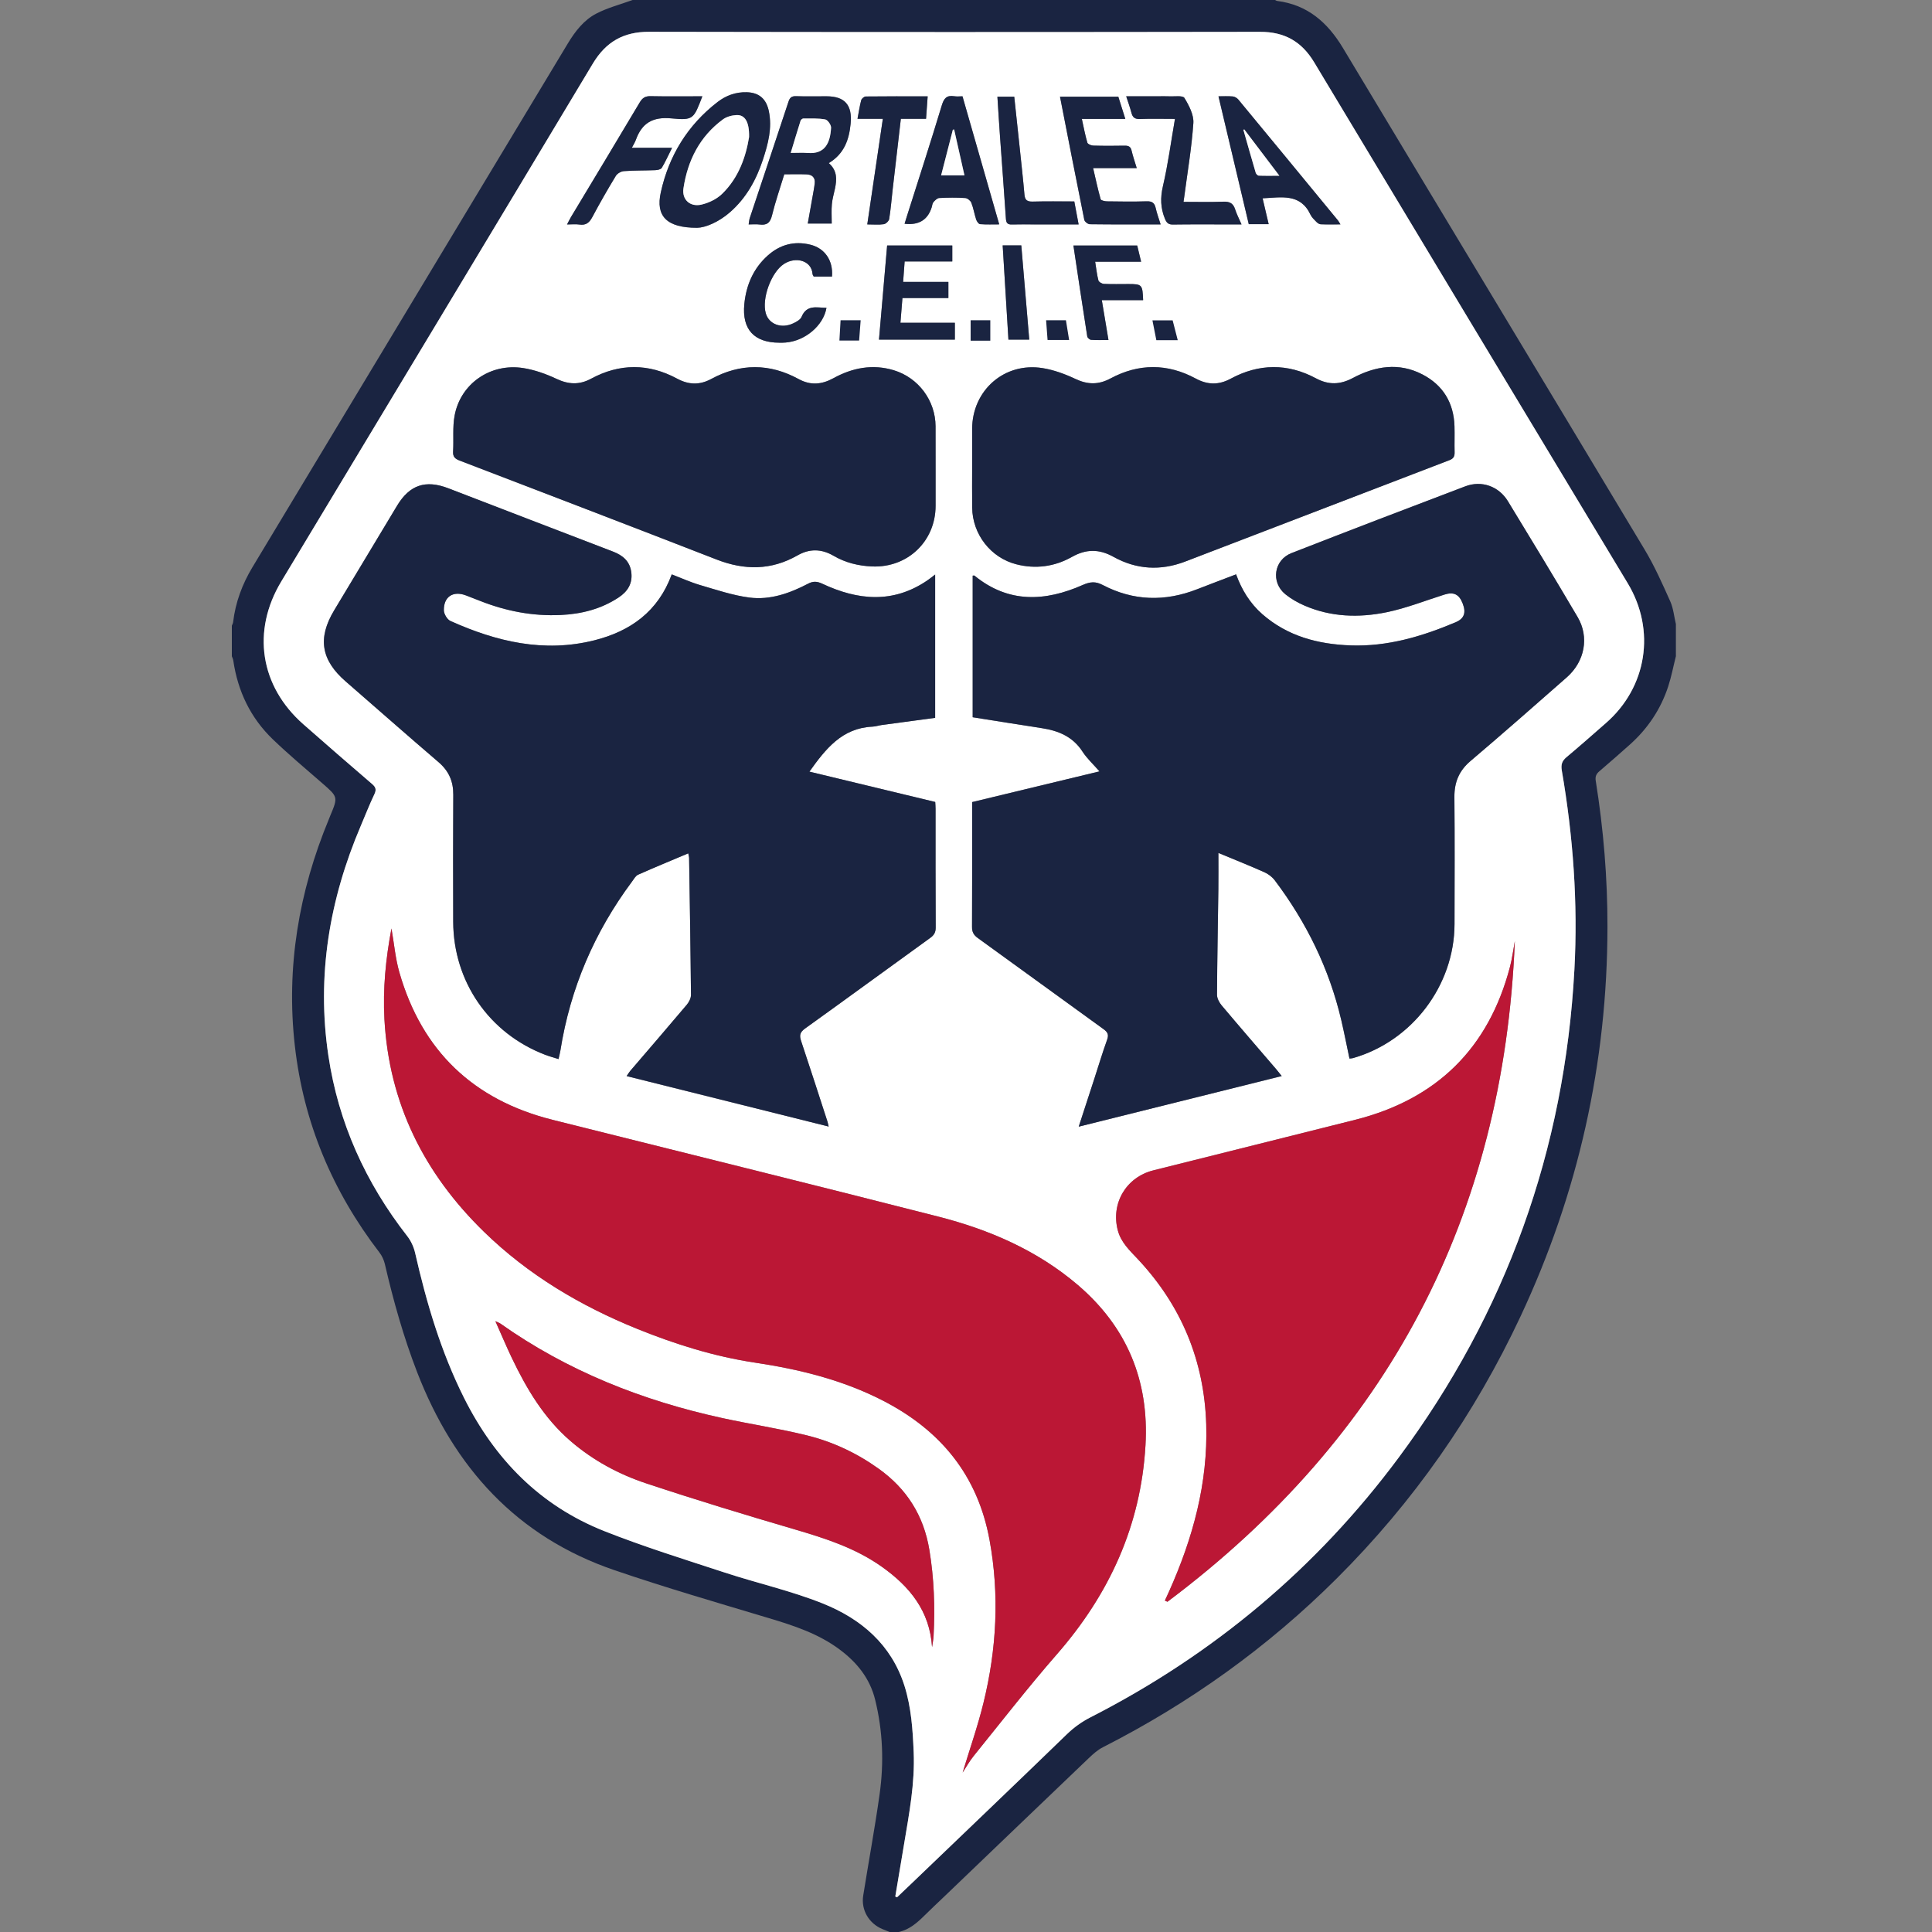 <?xml version="1.0" encoding="UTF-8"?>
<svg xmlns="http://www.w3.org/2000/svg" width="50" height="50" viewBox="0 0 50 50" fill="none">
  <rect x="0" y="0" width="50" height="50" fill="#808080" stroke="none"/>
  <g clip-path="url(#clip0_8891_36)">
    <path d="M43.372 16.983C43.306 17.244 43.256 17.51 43.173 17.765C42.98 18.354 42.645 18.854 42.184 19.267C41.923 19.499 41.661 19.731 41.395 19.957C41.311 20.028 41.28 20.093 41.298 20.209C41.498 21.461 41.603 22.721 41.601 23.989C41.597 27.515 40.847 30.876 39.351 34.069C38.162 36.607 36.58 38.872 34.595 40.85C32.811 42.628 30.787 44.077 28.542 45.219C28.411 45.286 28.294 45.389 28.186 45.492C26.937 46.685 25.691 47.881 24.444 49.076C24.273 49.241 24.098 49.401 23.93 49.569C23.737 49.761 23.536 49.937 23.261 50H23.023C22.963 49.976 22.903 49.951 22.843 49.927C22.49 49.784 22.28 49.432 22.34 49.057C22.479 48.185 22.64 47.317 22.763 46.443C22.88 45.621 22.848 44.799 22.649 43.99C22.514 43.44 22.182 43.027 21.734 42.692C21.185 42.281 20.551 42.073 19.904 41.879C18.568 41.478 17.227 41.089 15.908 40.638C13.37 39.773 11.747 37.972 10.795 35.511C10.443 34.6 10.18 33.663 9.96 32.713C9.935 32.608 9.886 32.501 9.821 32.416C8.605 30.832 7.856 29.055 7.631 27.07C7.4 25.035 7.732 23.079 8.514 21.193C8.524 21.169 8.533 21.144 8.543 21.12C8.752 20.623 8.749 20.626 8.337 20.267C7.909 19.895 7.474 19.53 7.065 19.138C6.484 18.581 6.153 17.888 6.037 17.092C6.032 17.055 6.013 17.02 6 16.984C6 16.72 6 16.456 6 16.192C6.011 16.162 6.03 16.133 6.033 16.101C6.094 15.589 6.269 15.118 6.534 14.678C9.254 10.16 11.974 5.643 14.694 1.127C14.884 0.812 15.11 0.517 15.438 0.349C15.731 0.198 16.059 0.114 16.372 0C21.915 0 27.457 0 32.999 0C33.017 0.008 33.034 0.022 33.053 0.024C33.838 0.124 34.357 0.58 34.753 1.238C37.353 5.568 39.965 9.892 42.563 14.223C42.819 14.649 43.022 15.108 43.226 15.563C43.307 15.744 43.325 15.955 43.372 16.152V16.983L43.372 16.983ZM23.17 49.081C23.185 49.088 23.2 49.095 23.215 49.102C23.352 48.971 23.489 48.841 23.626 48.71C24.954 47.436 26.285 46.166 27.606 44.886C27.794 44.703 27.994 44.56 28.226 44.442C31.403 42.819 34.072 40.585 36.199 37.72C38.982 33.973 40.493 29.759 40.745 25.098C40.839 23.366 40.713 21.646 40.419 19.938C40.394 19.791 40.424 19.693 40.54 19.596C40.884 19.309 41.219 19.011 41.557 18.716C42.624 17.788 42.858 16.312 42.126 15.096C39.421 10.602 36.712 6.11 34.011 1.613C33.687 1.074 33.244 0.823 32.613 0.824C27.342 0.832 22.07 0.833 16.799 0.823C16.135 0.821 15.68 1.083 15.341 1.648C12.66 6.119 9.968 10.583 7.279 15.049C6.509 16.328 6.73 17.758 7.851 18.744C8.441 19.262 9.032 19.778 9.628 20.288C9.724 20.371 9.746 20.433 9.69 20.552C9.563 20.82 9.455 21.096 9.339 21.368C8.525 23.276 8.19 25.254 8.498 27.317C8.757 29.057 9.46 30.607 10.54 31.991C10.637 32.115 10.709 32.274 10.744 32.428C11.039 33.722 11.412 34.985 12.011 36.179C12.808 37.77 13.979 38.967 15.64 39.625C16.66 40.029 17.711 40.355 18.755 40.697C19.598 40.974 20.473 41.169 21.294 41.498C22.285 41.895 23.07 42.559 23.408 43.63C23.584 44.189 23.622 44.767 23.646 45.348C23.68 46.151 23.529 46.935 23.398 47.721C23.323 48.175 23.246 48.628 23.17 49.081L23.17 49.081Z" fill="#1A2441"></path>
    <path d="M23.17 49.081C23.246 48.628 23.322 48.175 23.398 47.721C23.529 46.935 23.68 46.151 23.646 45.348C23.622 44.767 23.584 44.188 23.408 43.63C23.069 42.559 22.285 41.895 21.294 41.498C20.473 41.169 19.598 40.974 18.755 40.697C17.711 40.355 16.66 40.029 15.64 39.625C13.979 38.967 12.808 37.77 12.01 36.179C11.412 34.985 11.039 33.722 10.744 32.428C10.709 32.274 10.637 32.115 10.54 31.991C9.46 30.607 8.757 29.057 8.498 27.317C8.19 25.254 8.525 23.276 9.339 21.368C9.455 21.096 9.562 20.82 9.69 20.552C9.746 20.433 9.724 20.371 9.628 20.288C9.032 19.778 8.441 19.262 7.851 18.744C6.729 17.758 6.509 16.328 7.279 15.049C9.968 10.583 12.66 6.119 15.341 1.648C15.68 1.083 16.135 0.821 16.799 0.823C22.07 0.833 27.342 0.832 32.613 0.824C33.244 0.823 33.687 1.074 34.011 1.613C36.712 6.11 39.42 10.602 42.126 15.096C42.858 16.313 42.624 17.788 41.557 18.716C41.219 19.011 40.884 19.309 40.54 19.596C40.424 19.693 40.394 19.79 40.419 19.938C40.713 21.646 40.839 23.366 40.745 25.098C40.493 29.759 38.982 33.973 36.199 37.72C34.071 40.585 31.403 42.819 28.225 44.442C27.994 44.56 27.794 44.704 27.606 44.886C26.285 46.166 24.954 47.436 23.626 48.71C23.489 48.841 23.352 48.971 23.215 49.102C23.2 49.095 23.185 49.088 23.17 49.081H23.17ZM31.532 22.074C31.96 22.252 32.343 22.404 32.719 22.572C32.822 22.617 32.924 22.694 32.991 22.783C33.81 23.87 34.399 25.068 34.711 26.397C34.788 26.727 34.853 27.06 34.924 27.396C34.962 27.391 34.988 27.391 35.013 27.384C36.543 26.949 37.64 25.503 37.643 23.914C37.645 22.819 37.65 21.724 37.64 20.628C37.637 20.246 37.758 19.949 38.056 19.696C38.896 18.983 39.722 18.255 40.549 17.528C41.014 17.119 41.135 16.489 40.828 15.968C40.236 14.963 39.632 13.966 39.024 12.97C38.787 12.583 38.343 12.427 37.922 12.586C36.42 13.155 34.92 13.73 33.424 14.314C32.966 14.492 32.884 15.07 33.264 15.379C33.411 15.497 33.581 15.595 33.755 15.671C34.444 15.971 35.17 15.992 35.889 15.844C36.395 15.74 36.882 15.545 37.377 15.389C37.622 15.311 37.763 15.378 37.856 15.623C37.946 15.859 37.894 16.011 37.669 16.106C36.8 16.472 35.906 16.738 34.95 16.703C34.107 16.672 33.322 16.467 32.669 15.895C32.351 15.616 32.136 15.266 31.99 14.864C31.644 14.997 31.311 15.121 30.98 15.25C30.148 15.575 29.33 15.555 28.535 15.138C28.352 15.042 28.212 15.055 28.024 15.138C27.051 15.569 26.1 15.618 25.221 14.899C25.21 14.89 25.186 14.898 25.173 14.898V18.563C25.782 18.659 26.373 18.754 26.965 18.845C27.395 18.911 27.765 19.066 28.016 19.453C28.13 19.63 28.292 19.777 28.455 19.964C27.327 20.236 26.244 20.497 25.159 20.758C25.159 21.851 25.161 22.92 25.156 23.988C25.155 24.122 25.2 24.2 25.307 24.277C26.392 25.06 27.473 25.85 28.558 26.633C28.666 26.711 28.7 26.775 28.652 26.908C28.531 27.242 28.43 27.583 28.32 27.921C28.19 28.319 28.06 28.717 27.917 29.158C29.686 28.717 31.416 28.286 33.171 27.848C33.11 27.772 33.071 27.721 33.029 27.672C32.556 27.121 32.081 26.573 31.614 26.018C31.553 25.944 31.496 25.837 31.496 25.746C31.501 24.836 31.519 23.926 31.531 23.016C31.535 22.715 31.532 22.415 31.532 22.074L31.532 22.074ZM24.202 14.868C24.122 14.929 24.062 14.978 23.999 15.021C23.111 15.627 22.198 15.537 21.279 15.106C21.145 15.043 21.044 15.037 20.913 15.106C20.439 15.354 19.932 15.534 19.396 15.465C18.964 15.409 18.541 15.265 18.12 15.142C17.87 15.069 17.632 14.959 17.384 14.865C17.033 15.826 16.316 16.336 15.382 16.571C14.078 16.899 12.848 16.607 11.657 16.071C11.573 16.033 11.488 15.889 11.486 15.793C11.483 15.44 11.727 15.285 12.056 15.408C12.179 15.454 12.301 15.502 12.424 15.551C13.094 15.816 13.787 15.95 14.51 15.916C15.046 15.891 15.551 15.764 16.005 15.466C16.246 15.307 16.378 15.097 16.336 14.801C16.297 14.52 16.114 14.371 15.862 14.274C14.441 13.731 13.023 13.183 11.604 12.637C11.013 12.41 10.601 12.549 10.277 13.086C9.732 13.989 9.189 14.893 8.647 15.797C8.216 16.516 8.309 17.082 8.944 17.634C9.745 18.33 10.541 19.033 11.348 19.723C11.614 19.951 11.733 20.221 11.731 20.57C11.723 21.665 11.725 22.76 11.729 23.855C11.734 25.404 12.657 26.74 14.101 27.295C14.214 27.338 14.332 27.37 14.454 27.409C14.475 27.316 14.492 27.253 14.503 27.188C14.758 25.575 15.385 24.12 16.358 22.812C16.405 22.749 16.449 22.666 16.514 22.637C16.939 22.448 17.369 22.272 17.812 22.084C17.823 22.144 17.833 22.174 17.834 22.205C17.852 23.385 17.872 24.565 17.882 25.745C17.883 25.832 17.831 25.934 17.773 26.003C17.289 26.578 16.797 27.147 16.308 27.718C16.276 27.755 16.252 27.797 16.217 27.849C17.965 28.286 19.692 28.717 21.445 29.155C21.429 29.085 21.424 29.054 21.414 29.024C21.188 28.329 20.965 27.634 20.733 26.941C20.685 26.797 20.699 26.715 20.835 26.618C21.917 25.842 22.991 25.054 24.071 24.275C24.173 24.202 24.216 24.13 24.215 24.002C24.21 22.98 24.212 21.957 24.212 20.934C24.212 20.876 24.207 20.817 24.203 20.755C23.116 20.492 22.037 20.233 20.947 19.97C21.368 19.38 21.793 18.842 22.575 18.806C22.66 18.802 22.743 18.774 22.828 18.762C23.283 18.7 23.739 18.64 24.201 18.578V14.868L24.202 14.868ZM24.913 45.873C25.009 45.727 25.092 45.576 25.199 45.444C25.912 44.563 26.607 43.666 27.352 42.812C28.712 41.255 29.525 39.48 29.645 37.404C29.742 35.731 29.166 34.341 27.89 33.252C26.839 32.356 25.6 31.822 24.281 31.485C20.957 30.635 17.627 29.816 14.3 28.981C12.252 28.467 10.92 27.198 10.336 25.166C10.232 24.804 10.2 24.421 10.131 24.029C9.982 24.816 9.906 25.591 9.949 26.379C10.069 28.561 10.978 30.372 12.528 31.881C13.673 32.996 15.021 33.796 16.495 34.393C17.475 34.789 18.481 35.105 19.527 35.263C20.687 35.437 21.813 35.712 22.862 36.254C24.345 37.02 25.302 38.181 25.609 39.852C25.869 41.272 25.794 42.676 25.453 44.067C25.305 44.672 25.098 45.262 24.913 45.873L24.913 45.873ZM39.204 24.355C39.162 24.58 39.134 24.809 39.076 25.03C38.522 27.133 37.182 28.446 35.078 28.979C33.336 29.42 31.591 29.85 29.848 30.289C29.14 30.467 28.745 31.147 28.929 31.842C29.012 32.159 29.243 32.368 29.454 32.594C30.578 33.795 31.166 35.221 31.217 36.862C31.264 38.382 30.871 39.809 30.256 41.185C30.22 41.264 30.183 41.343 30.147 41.422C30.169 41.433 30.191 41.443 30.213 41.453C35.91 37.183 38.915 31.489 39.204 24.354L39.204 24.355ZM25.159 12.069C25.159 12.426 25.156 12.782 25.16 13.138C25.168 13.824 25.637 14.434 26.303 14.604C26.803 14.732 27.294 14.665 27.739 14.414C28.111 14.204 28.448 14.205 28.819 14.412C29.411 14.741 30.037 14.776 30.67 14.534C32.952 13.66 35.231 12.782 37.513 11.908C37.618 11.868 37.648 11.809 37.645 11.703C37.639 11.479 37.649 11.254 37.642 11.03C37.623 10.425 37.346 9.967 36.811 9.689C36.201 9.373 35.592 9.473 35.013 9.782C34.686 9.956 34.388 9.968 34.059 9.792C33.325 9.398 32.581 9.406 31.848 9.801C31.541 9.967 31.254 9.963 30.948 9.797C30.214 9.402 29.471 9.401 28.736 9.796C28.431 9.96 28.149 9.956 27.834 9.807C27.565 9.68 27.272 9.573 26.979 9.526C25.993 9.369 25.162 10.1 25.159 11.099C25.158 11.423 25.159 11.746 25.159 12.069L25.159 12.069ZM24.213 12.102C24.213 11.746 24.214 11.39 24.212 11.034C24.21 10.37 23.772 9.777 23.133 9.583C22.583 9.416 22.061 9.518 21.57 9.788C21.268 9.954 20.978 9.979 20.671 9.812C19.918 9.401 19.161 9.399 18.407 9.808C18.108 9.97 17.825 9.961 17.525 9.8C16.785 9.401 16.036 9.402 15.297 9.801C14.989 9.967 14.708 9.95 14.396 9.802C14.126 9.675 13.832 9.571 13.539 9.525C12.692 9.393 11.918 9.93 11.765 10.757C11.709 11.057 11.745 11.374 11.726 11.683C11.717 11.821 11.775 11.874 11.897 11.921C14.115 12.77 16.333 13.621 18.547 14.481C19.266 14.761 19.958 14.762 20.637 14.375C20.951 14.195 21.259 14.201 21.573 14.384C21.88 14.563 22.216 14.646 22.572 14.66C23.489 14.697 24.212 14.009 24.213 13.092C24.213 12.762 24.213 12.432 24.213 12.102L24.213 12.102ZM24.121 42.629C24.135 42.531 24.156 42.434 24.161 42.336C24.2 41.591 24.174 40.85 24.052 40.111C23.905 39.222 23.467 38.53 22.739 38.01C22.17 37.602 21.543 37.309 20.868 37.144C20.153 36.969 19.423 36.858 18.704 36.702C16.63 36.25 14.689 35.485 12.947 34.252C12.924 34.236 12.896 34.228 12.82 34.193C12.975 34.538 13.101 34.84 13.242 35.135C13.627 35.943 14.079 36.704 14.77 37.298C15.348 37.795 16.011 38.153 16.725 38.39C17.998 38.813 19.282 39.204 20.569 39.581C21.363 39.814 22.142 40.065 22.825 40.55C23.542 41.059 24.063 41.692 24.121 42.629H24.121ZM18.043 5.895C18.248 5.893 18.596 5.753 18.894 5.491C19.312 5.125 19.571 4.657 19.743 4.136C19.877 3.727 19.988 3.315 19.897 2.878C19.831 2.558 19.645 2.396 19.325 2.387C19.043 2.379 18.79 2.471 18.572 2.639C17.795 3.238 17.309 4.032 17.101 4.981C16.967 5.588 17.246 5.897 18.043 5.895H18.043ZM21.449 4.221C21.852 3.978 21.974 3.612 22.014 3.203C22.062 2.718 21.864 2.492 21.39 2.492C21.126 2.492 20.862 2.498 20.599 2.49C20.485 2.486 20.44 2.528 20.406 2.633C20.074 3.639 19.737 4.642 19.403 5.647C19.388 5.693 19.386 5.743 19.375 5.809C19.483 5.809 19.57 5.799 19.653 5.81C19.84 5.836 19.932 5.772 19.98 5.576C20.066 5.22 20.188 4.871 20.297 4.511C20.498 4.511 20.689 4.506 20.879 4.513C21.019 4.519 21.102 4.597 21.085 4.744C21.07 4.874 21.044 5.003 21.021 5.133C20.983 5.349 20.945 5.565 20.905 5.785H21.525C21.525 5.602 21.515 5.441 21.529 5.283C21.541 5.146 21.582 5.012 21.61 4.877C21.657 4.644 21.673 4.417 21.449 4.221H21.449ZM30.037 5.808C29.987 5.647 29.939 5.518 29.909 5.385C29.88 5.254 29.819 5.206 29.679 5.21C29.337 5.221 28.994 5.216 28.651 5.211C28.593 5.21 28.493 5.188 28.484 5.156C28.412 4.898 28.356 4.635 28.29 4.351H29.419C29.37 4.188 29.32 4.046 29.286 3.9C29.261 3.792 29.203 3.768 29.103 3.77C28.833 3.775 28.562 3.776 28.292 3.768C28.239 3.767 28.151 3.73 28.14 3.692C28.084 3.499 28.047 3.3 27.998 3.077H29.123C29.056 2.866 28.998 2.682 28.942 2.503H27.433C27.642 3.575 27.848 4.633 28.062 5.691C28.072 5.737 28.155 5.803 28.205 5.803C28.804 5.811 29.404 5.808 30.037 5.808H30.037ZM24.909 2.492C24.849 2.492 24.769 2.502 24.692 2.49C24.499 2.46 24.429 2.543 24.373 2.728C24.084 3.685 23.775 4.636 23.473 5.588C23.452 5.654 23.432 5.72 23.411 5.791C23.777 5.834 24.012 5.691 24.113 5.362C24.127 5.318 24.129 5.264 24.157 5.232C24.197 5.186 24.255 5.127 24.308 5.124C24.531 5.112 24.756 5.111 24.98 5.125C25.036 5.129 25.116 5.192 25.138 5.246C25.193 5.386 25.216 5.538 25.264 5.681C25.279 5.729 25.326 5.798 25.363 5.801C25.53 5.814 25.698 5.807 25.86 5.807C25.541 4.694 25.229 3.609 24.909 2.492H24.909ZM32.318 5.801H32.833C32.78 5.575 32.73 5.361 32.676 5.133C33.162 5.11 33.652 4.996 33.916 5.557C33.949 5.626 34.01 5.684 34.065 5.74C34.095 5.77 34.139 5.803 34.178 5.805C34.34 5.812 34.502 5.808 34.691 5.808C34.658 5.754 34.644 5.726 34.625 5.703C33.767 4.66 32.909 3.617 32.048 2.577C32.015 2.537 31.956 2.501 31.906 2.496C31.778 2.485 31.648 2.493 31.534 2.493C31.797 3.603 32.056 4.696 32.318 5.801L32.318 5.801ZM30.629 5.224C30.638 5.165 30.643 5.133 30.647 5.102C30.731 4.463 30.84 3.826 30.884 3.185C30.898 2.971 30.771 2.728 30.652 2.534C30.61 2.466 30.398 2.5 30.263 2.493C30.164 2.488 30.065 2.492 29.966 2.492H29.146C29.199 2.656 29.247 2.785 29.281 2.917C29.311 3.037 29.369 3.085 29.5 3.08C29.786 3.069 30.074 3.077 30.408 3.077C30.303 3.684 30.227 4.259 30.096 4.82C30.027 5.119 30.034 5.383 30.148 5.66C30.191 5.767 30.237 5.813 30.357 5.811C30.845 5.804 31.332 5.808 31.82 5.808C31.915 5.808 32.011 5.808 32.131 5.808C32.065 5.656 32.004 5.54 31.965 5.417C31.915 5.261 31.823 5.213 31.661 5.219C31.321 5.233 30.98 5.224 30.629 5.224V5.224ZM18.177 2.492C17.718 2.492 17.277 2.498 16.837 2.489C16.701 2.486 16.627 2.532 16.557 2.649C15.968 3.64 15.371 4.627 14.778 5.615C14.745 5.669 14.718 5.727 14.675 5.809C14.8 5.809 14.899 5.796 14.993 5.811C15.164 5.838 15.252 5.762 15.33 5.617C15.522 5.256 15.725 4.902 15.937 4.553C15.975 4.49 16.073 4.434 16.147 4.429C16.416 4.409 16.687 4.415 16.957 4.404C17.015 4.402 17.102 4.385 17.126 4.345C17.219 4.191 17.293 4.025 17.393 3.825H16.352C16.397 3.738 16.433 3.683 16.455 3.622C16.612 3.184 16.893 3.017 17.379 3.064C17.948 3.119 17.952 3.077 18.177 2.492H18.177ZM23.303 8.354C23.321 8.127 23.337 7.932 23.355 7.713H24.544V7.296H23.373C23.387 7.11 23.398 6.949 23.412 6.766H24.645V6.353H22.959C22.888 7.173 22.818 7.977 22.748 8.789H24.711V8.354H23.303ZM21.532 7.157C21.565 6.74 21.345 6.422 20.966 6.331C20.55 6.231 20.182 6.332 19.866 6.616C19.494 6.95 19.311 7.382 19.263 7.869C19.198 8.526 19.517 8.868 20.171 8.869C20.224 8.87 20.277 8.869 20.329 8.865C20.835 8.826 21.31 8.427 21.389 7.967C21.143 7.965 20.879 7.874 20.744 8.201C20.713 8.274 20.612 8.329 20.531 8.367C20.222 8.515 19.898 8.392 19.817 8.106C19.71 7.726 19.959 7.046 20.286 6.833C20.594 6.631 21.002 6.742 21.028 7.089C21.029 7.112 21.048 7.134 21.059 7.157H21.532ZM22.848 3.075C22.711 4.003 22.579 4.896 22.445 5.808C22.613 5.808 22.746 5.822 22.873 5.802C22.927 5.794 23.003 5.72 23.012 5.668C23.053 5.415 23.073 5.158 23.102 4.903C23.172 4.302 23.242 3.702 23.314 3.075H23.966C23.981 2.867 23.994 2.687 24.008 2.493C23.456 2.493 22.93 2.491 22.404 2.497C22.363 2.498 22.299 2.553 22.288 2.593C22.248 2.744 22.225 2.9 22.192 3.075H22.848ZM25.813 2.503C25.835 2.848 25.855 3.181 25.879 3.514C25.93 4.23 25.985 4.946 26.033 5.662C26.04 5.772 26.077 5.813 26.187 5.81C26.398 5.804 26.609 5.809 26.82 5.809C27.174 5.809 27.529 5.809 27.914 5.809C27.874 5.593 27.838 5.404 27.802 5.214C27.424 5.214 27.075 5.207 26.726 5.217C26.587 5.22 26.525 5.183 26.512 5.037C26.477 4.624 26.43 4.212 26.387 3.799C26.341 3.369 26.295 2.938 26.248 2.503H25.812L25.813 2.503ZM29.431 6.354H27.78C27.899 7.146 28.015 7.927 28.138 8.706C28.143 8.742 28.201 8.792 28.238 8.795C28.38 8.805 28.524 8.799 28.687 8.799C28.628 8.447 28.573 8.121 28.515 7.768H29.584C29.569 7.365 29.555 7.351 29.203 7.351C28.992 7.351 28.78 7.357 28.57 7.347C28.519 7.344 28.437 7.299 28.427 7.258C28.387 7.108 28.372 6.951 28.343 6.774H29.532C29.494 6.617 29.463 6.486 29.431 6.354L29.431 6.354ZM26.637 8.789C26.567 7.959 26.499 7.155 26.431 6.35H25.949C25.999 7.169 26.048 7.974 26.098 8.789H26.637Z" fill="white"></path>
    <path d="M31.532 22.074C31.532 22.414 31.535 22.715 31.531 23.016C31.519 23.926 31.501 24.836 31.496 25.745C31.496 25.837 31.553 25.944 31.615 26.018C32.082 26.573 32.557 27.121 33.029 27.672C33.071 27.721 33.11 27.772 33.171 27.848C31.417 28.285 29.686 28.717 27.917 29.158C28.061 28.717 28.191 28.319 28.32 27.921C28.43 27.583 28.532 27.242 28.652 26.908C28.7 26.775 28.666 26.711 28.558 26.633C27.473 25.85 26.392 25.06 25.307 24.277C25.2 24.2 25.155 24.122 25.156 23.988C25.162 22.92 25.159 21.851 25.159 20.758C26.244 20.497 27.327 20.235 28.455 19.963C28.292 19.777 28.131 19.63 28.016 19.453C27.766 19.065 27.395 18.911 26.965 18.845C26.373 18.754 25.783 18.659 25.173 18.562V14.898C25.186 14.898 25.21 14.89 25.221 14.899C26.101 15.618 27.052 15.568 28.024 15.138C28.213 15.055 28.352 15.042 28.535 15.138C29.33 15.555 30.148 15.575 30.981 15.25C31.311 15.121 31.644 14.996 31.99 14.864C32.136 15.266 32.351 15.616 32.669 15.895C33.323 16.466 34.107 16.672 34.95 16.703C35.907 16.738 36.8 16.472 37.669 16.105C37.894 16.011 37.947 15.859 37.856 15.623C37.763 15.378 37.622 15.311 37.377 15.389C36.883 15.545 36.395 15.739 35.889 15.844C35.17 15.992 34.444 15.971 33.755 15.67C33.581 15.595 33.411 15.497 33.265 15.379C32.884 15.07 32.967 14.492 33.424 14.314C34.92 13.73 36.42 13.155 37.922 12.586C38.343 12.426 38.787 12.583 39.024 12.97C39.632 13.965 40.236 14.963 40.828 15.968C41.135 16.488 41.014 17.119 40.55 17.528C39.722 18.255 38.896 18.983 38.056 19.695C37.758 19.949 37.637 20.246 37.64 20.628C37.65 21.724 37.645 22.819 37.643 23.914C37.64 25.503 36.544 26.949 35.013 27.384C34.989 27.391 34.962 27.391 34.924 27.395C34.853 27.06 34.789 26.727 34.711 26.396C34.399 25.068 33.811 23.87 32.991 22.783C32.924 22.694 32.822 22.617 32.719 22.572C32.343 22.404 31.96 22.252 31.532 22.074L31.532 22.074Z" fill="#1A2441"></path>
    <path d="M24.202 14.868V18.578C23.739 18.64 23.284 18.7 22.828 18.762C22.744 18.774 22.66 18.803 22.576 18.806C21.793 18.842 21.368 19.38 20.948 19.97C22.038 20.233 23.116 20.493 24.204 20.755C24.207 20.818 24.212 20.876 24.212 20.934C24.213 21.957 24.21 22.98 24.216 24.002C24.217 24.13 24.173 24.202 24.072 24.275C22.991 25.054 21.918 25.842 20.835 26.618C20.7 26.715 20.685 26.797 20.733 26.941C20.965 27.634 21.188 28.33 21.414 29.024C21.424 29.054 21.429 29.085 21.446 29.155C19.693 28.717 17.966 28.286 16.217 27.849C16.253 27.798 16.277 27.755 16.308 27.718C16.797 27.147 17.289 26.578 17.774 26.003C17.832 25.934 17.884 25.832 17.883 25.745C17.872 24.565 17.852 23.385 17.834 22.205C17.834 22.174 17.823 22.144 17.812 22.085C17.369 22.272 16.939 22.448 16.515 22.637C16.449 22.666 16.406 22.749 16.359 22.812C15.385 24.12 14.759 25.575 14.503 27.188C14.493 27.253 14.475 27.316 14.454 27.409C14.332 27.37 14.215 27.338 14.102 27.295C12.658 26.74 11.735 25.404 11.729 23.855C11.726 22.76 11.724 21.665 11.731 20.57C11.734 20.221 11.615 19.951 11.348 19.723C10.542 19.033 9.746 18.33 8.945 17.634C8.31 17.082 8.216 16.516 8.647 15.797C9.189 14.893 9.733 13.989 10.277 13.086C10.601 12.549 11.013 12.41 11.604 12.637C13.024 13.183 14.442 13.731 15.862 14.274C16.115 14.371 16.297 14.52 16.337 14.801C16.378 15.097 16.246 15.308 16.005 15.466C15.551 15.764 15.046 15.891 14.511 15.916C13.788 15.95 13.095 15.816 12.424 15.551C12.302 15.503 12.179 15.454 12.056 15.408C11.727 15.285 11.483 15.44 11.487 15.793C11.488 15.889 11.573 16.033 11.658 16.071C12.848 16.607 14.079 16.899 15.383 16.571C16.316 16.336 17.033 15.826 17.385 14.865C17.632 14.96 17.871 15.069 18.12 15.142C18.542 15.265 18.964 15.409 19.396 15.465C19.932 15.534 20.439 15.354 20.913 15.106C21.044 15.037 21.145 15.043 21.28 15.106C22.198 15.537 23.111 15.627 24 15.021C24.063 14.978 24.122 14.929 24.202 14.869L24.202 14.868Z" fill="#1A2441"></path>
    <path d="M24.913 45.873C25.098 45.262 25.305 44.672 25.453 44.067C25.794 42.676 25.869 41.272 25.609 39.852C25.302 38.181 24.345 37.02 22.862 36.254C21.813 35.712 20.687 35.437 19.527 35.263C18.481 35.105 17.475 34.789 16.495 34.393C15.021 33.796 13.673 32.996 12.528 31.881C10.978 30.372 10.069 28.561 9.949 26.379C9.906 25.591 9.982 24.816 10.131 24.029C10.2 24.421 10.232 24.804 10.336 25.166C10.92 27.198 12.252 28.467 14.3 28.981C17.627 29.816 20.957 30.636 24.281 31.485C25.6 31.822 26.839 32.356 27.89 33.252C29.166 34.341 29.742 35.731 29.645 37.404C29.525 39.48 28.712 41.256 27.352 42.813C26.607 43.666 25.912 44.563 25.199 45.444C25.092 45.576 25.009 45.727 24.913 45.873L24.913 45.873Z" fill="#BB1735"></path>
    <path d="M39.204 24.355C38.915 31.489 35.91 37.183 30.213 41.454C30.191 41.443 30.169 41.433 30.147 41.423C30.183 41.343 30.22 41.264 30.256 41.185C30.871 39.81 31.264 38.383 31.217 36.863C31.166 35.221 30.578 33.796 29.454 32.594C29.243 32.368 29.012 32.159 28.929 31.842C28.745 31.147 29.141 30.467 29.848 30.289C31.591 29.85 33.336 29.42 35.079 28.979C37.182 28.446 38.522 27.133 39.076 25.03C39.135 24.809 39.162 24.58 39.204 24.355L39.204 24.355Z" fill="#BB1735"></path>
    <path d="M25.159 12.069C25.159 11.746 25.158 11.423 25.159 11.1C25.162 10.101 25.993 9.369 26.979 9.526C27.272 9.573 27.564 9.68 27.834 9.808C28.149 9.957 28.43 9.96 28.736 9.796C29.47 9.402 30.214 9.402 30.947 9.798C31.254 9.963 31.541 9.967 31.848 9.802C32.58 9.406 33.324 9.398 34.059 9.792C34.388 9.968 34.686 9.956 35.013 9.782C35.592 9.474 36.2 9.373 36.811 9.69C37.346 9.967 37.623 10.425 37.642 11.03C37.649 11.254 37.639 11.479 37.645 11.703C37.648 11.809 37.618 11.868 37.512 11.909C35.231 12.782 32.951 13.66 30.67 14.534C30.037 14.776 29.411 14.741 28.819 14.412C28.448 14.205 28.111 14.205 27.739 14.414C27.293 14.665 26.803 14.732 26.303 14.604C25.637 14.435 25.168 13.824 25.16 13.138C25.155 12.782 25.159 12.426 25.159 12.069L25.159 12.069Z" fill="#1A2441"></path>
    <path d="M24.213 12.102C24.213 12.432 24.213 12.761 24.213 13.091C24.212 14.008 23.489 14.697 22.572 14.66C22.216 14.645 21.88 14.563 21.573 14.384C21.259 14.201 20.951 14.195 20.637 14.375C19.958 14.762 19.266 14.761 18.547 14.481C16.333 13.62 14.115 12.77 11.897 11.92C11.775 11.873 11.717 11.821 11.726 11.683C11.745 11.374 11.709 11.057 11.765 10.756C11.918 9.929 12.692 9.393 13.539 9.525C13.832 9.571 14.126 9.675 14.396 9.802C14.708 9.95 14.989 9.967 15.297 9.801C16.036 9.401 16.785 9.401 17.525 9.8C17.825 9.961 18.108 9.969 18.407 9.807C19.161 9.399 19.918 9.4 20.671 9.811C20.978 9.979 21.268 9.953 21.57 9.787C22.061 9.518 22.583 9.415 23.133 9.582C23.772 9.777 24.21 10.37 24.212 11.033C24.214 11.389 24.213 11.746 24.213 12.102L24.213 12.102Z" fill="#1A2441"></path>
    <path d="M24.122 42.629C24.063 41.692 23.542 41.059 22.825 40.55C22.143 40.065 21.363 39.814 20.569 39.581C19.282 39.204 17.998 38.813 16.725 38.39C16.011 38.153 15.348 37.795 14.77 37.298C14.079 36.704 13.628 35.943 13.242 35.135C13.102 34.84 12.975 34.538 12.821 34.193C12.896 34.228 12.925 34.236 12.947 34.252C14.689 35.485 16.63 36.251 18.704 36.702C19.423 36.858 20.154 36.969 20.868 37.144C21.543 37.309 22.17 37.602 22.74 38.01C23.467 38.53 23.905 39.222 24.052 40.111C24.174 40.85 24.201 41.591 24.161 42.336C24.156 42.434 24.135 42.531 24.122 42.629H24.122Z" fill="#BB1735"></path>
    <path d="M18.043 5.895C17.246 5.897 16.967 5.587 17.101 4.981C17.309 4.032 17.795 3.238 18.572 2.639C18.79 2.471 19.043 2.379 19.325 2.387C19.645 2.396 19.832 2.558 19.898 2.878C19.988 3.315 19.877 3.727 19.743 4.135C19.571 4.657 19.312 5.125 18.894 5.491C18.596 5.753 18.249 5.892 18.043 5.895H18.043ZM19.386 3.547C19.395 3.151 19.277 2.968 19.06 2.978C18.941 2.984 18.804 3.02 18.709 3.09C18.109 3.532 17.797 4.152 17.688 4.872C17.643 5.169 17.863 5.363 18.155 5.295C18.345 5.25 18.547 5.153 18.686 5.019C19.125 4.595 19.307 4.04 19.386 3.547V3.547Z" fill="#1A2441"></path>
    <path d="M21.449 4.221C21.672 4.417 21.657 4.644 21.61 4.877C21.582 5.012 21.541 5.146 21.529 5.283C21.514 5.441 21.525 5.602 21.525 5.785H20.905C20.944 5.565 20.983 5.349 21.021 5.133C21.044 5.003 21.07 4.874 21.085 4.744C21.102 4.596 21.019 4.519 20.879 4.513C20.689 4.505 20.498 4.511 20.297 4.511C20.187 4.871 20.066 5.22 19.979 5.576C19.932 5.771 19.84 5.835 19.653 5.81C19.57 5.799 19.483 5.808 19.375 5.808C19.386 5.743 19.388 5.693 19.403 5.647C19.737 4.642 20.074 3.638 20.405 2.633C20.44 2.528 20.485 2.486 20.599 2.489C20.862 2.498 21.126 2.492 21.39 2.492C21.864 2.492 22.061 2.718 22.014 3.203C21.974 3.612 21.852 3.977 21.449 4.221H21.449ZM20.464 3.957C20.632 3.957 20.769 3.948 20.905 3.958C21.349 3.994 21.487 3.703 21.508 3.305C21.512 3.233 21.421 3.102 21.357 3.091C21.172 3.057 20.979 3.068 20.788 3.067C20.765 3.067 20.727 3.098 20.719 3.123C20.634 3.39 20.554 3.659 20.464 3.957L20.464 3.957Z" fill="#1A2441"></path>
    <path d="M30.037 5.808C29.404 5.808 28.804 5.811 28.205 5.803C28.155 5.803 28.072 5.738 28.062 5.691C27.848 4.634 27.643 3.575 27.433 2.503H28.942C28.998 2.682 29.056 2.866 29.123 3.077H27.998C28.047 3.3 28.084 3.499 28.141 3.692C28.152 3.73 28.239 3.767 28.293 3.768C28.563 3.776 28.833 3.775 29.103 3.77C29.203 3.768 29.262 3.792 29.286 3.9C29.32 4.046 29.37 4.188 29.419 4.351H28.29C28.356 4.635 28.412 4.898 28.485 5.156C28.494 5.188 28.593 5.21 28.651 5.211C28.994 5.216 29.337 5.221 29.679 5.21C29.819 5.206 29.88 5.254 29.91 5.386C29.939 5.518 29.987 5.647 30.037 5.808H30.037Z" fill="#1A2441"></path>
    <path d="M24.909 2.492C25.229 3.609 25.541 4.695 25.86 5.807C25.698 5.807 25.53 5.814 25.363 5.801C25.326 5.798 25.279 5.729 25.263 5.682C25.216 5.538 25.193 5.386 25.137 5.246C25.116 5.192 25.036 5.129 24.98 5.125C24.756 5.111 24.531 5.113 24.308 5.125C24.255 5.127 24.197 5.186 24.157 5.232C24.129 5.264 24.127 5.318 24.113 5.362C24.012 5.691 23.777 5.834 23.41 5.791C23.432 5.72 23.452 5.654 23.473 5.588C23.775 4.636 24.084 3.685 24.373 2.729C24.429 2.544 24.499 2.461 24.692 2.49C24.769 2.502 24.849 2.492 24.909 2.492H24.909ZM24.356 4.539H24.96C24.869 4.133 24.781 3.743 24.693 3.352C24.682 3.354 24.671 3.356 24.66 3.358C24.561 3.744 24.462 4.129 24.356 4.539Z" fill="#1A2441"></path>
    <path d="M32.318 5.801C32.056 4.696 31.797 3.603 31.534 2.492C31.648 2.492 31.778 2.485 31.907 2.496C31.956 2.501 32.015 2.537 32.048 2.576C32.909 3.617 33.767 4.66 34.625 5.703C34.644 5.726 34.658 5.754 34.691 5.807C34.502 5.807 34.34 5.811 34.178 5.804C34.139 5.803 34.095 5.77 34.066 5.74C34.01 5.684 33.949 5.626 33.916 5.557C33.652 4.995 33.162 5.11 32.676 5.132C32.73 5.361 32.78 5.575 32.833 5.801H32.319L32.318 5.801ZM32.201 3.349C32.194 3.353 32.186 3.357 32.179 3.361C32.285 3.731 32.389 4.102 32.498 4.471C32.507 4.501 32.547 4.544 32.575 4.545C32.74 4.552 32.905 4.548 33.11 4.548C32.786 4.121 32.494 3.735 32.201 3.349H32.201Z" fill="#1A2441"></path>
    <path d="M30.629 5.224C30.98 5.224 31.321 5.233 31.661 5.22C31.823 5.213 31.915 5.261 31.965 5.417C32.004 5.54 32.065 5.656 32.131 5.808C32.011 5.808 31.915 5.808 31.82 5.808C31.332 5.808 30.845 5.804 30.357 5.811C30.237 5.813 30.192 5.768 30.148 5.661C30.034 5.383 30.027 5.119 30.096 4.82C30.227 4.259 30.303 3.685 30.408 3.077C30.074 3.077 29.786 3.069 29.5 3.08C29.369 3.085 29.311 3.038 29.281 2.918C29.247 2.785 29.199 2.656 29.146 2.492H29.966C30.065 2.492 30.164 2.488 30.263 2.493C30.398 2.5 30.61 2.466 30.652 2.534C30.771 2.729 30.898 2.971 30.884 3.185C30.84 3.826 30.731 4.463 30.647 5.102C30.643 5.134 30.638 5.165 30.629 5.224V5.224Z" fill="#1A2441"></path>
    <path d="M18.177 2.492C17.952 3.077 17.948 3.119 17.379 3.064C16.893 3.017 16.612 3.184 16.455 3.622C16.433 3.683 16.397 3.738 16.352 3.825H17.393C17.293 4.025 17.219 4.191 17.126 4.345C17.102 4.385 17.015 4.402 16.957 4.404C16.687 4.415 16.416 4.409 16.147 4.429C16.073 4.434 15.975 4.49 15.937 4.553C15.725 4.902 15.522 5.256 15.33 5.617C15.253 5.762 15.164 5.838 14.993 5.811C14.899 5.797 14.8 5.809 14.675 5.809C14.719 5.727 14.745 5.669 14.778 5.615C15.372 4.627 15.968 3.64 16.557 2.649C16.627 2.532 16.701 2.486 16.837 2.489C17.277 2.498 17.718 2.492 18.177 2.492H18.177Z" fill="#1A2441"></path>
    <path d="M23.303 8.354H24.712V8.789H22.748C22.818 7.977 22.888 7.173 22.959 6.353H24.645V6.766H23.412C23.398 6.949 23.387 7.11 23.373 7.296H24.544V7.713H23.355C23.337 7.932 23.322 8.127 23.303 8.354Z" fill="#1A2441"></path>
    <path d="M21.532 7.157H21.059C21.048 7.134 21.029 7.112 21.028 7.089C21.002 6.742 20.595 6.631 20.286 6.833C19.959 7.047 19.71 7.727 19.818 8.106C19.898 8.392 20.222 8.515 20.531 8.367C20.612 8.329 20.714 8.274 20.744 8.201C20.879 7.874 21.144 7.965 21.389 7.967C21.31 8.427 20.835 8.826 20.33 8.865C20.277 8.869 20.224 8.87 20.172 8.869C19.517 8.868 19.199 8.526 19.263 7.869C19.311 7.382 19.494 6.95 19.866 6.616C20.182 6.332 20.55 6.231 20.966 6.331C21.345 6.422 21.565 6.74 21.532 7.157Z" fill="#1A2441"></path>
    <path d="M22.848 3.075H22.192C22.225 2.9 22.248 2.744 22.288 2.593C22.299 2.553 22.363 2.498 22.404 2.497C22.93 2.491 23.456 2.493 24.008 2.493C23.994 2.687 23.981 2.867 23.966 3.075H23.314C23.242 3.702 23.172 4.302 23.102 4.903C23.073 5.158 23.053 5.415 23.012 5.668C23.003 5.721 22.927 5.794 22.873 5.802C22.746 5.822 22.613 5.808 22.445 5.808C22.579 4.896 22.711 4.003 22.848 3.075Z" fill="#1A2441"></path>
    <path d="M25.813 2.503H26.249C26.295 2.938 26.341 3.368 26.387 3.799C26.43 4.212 26.477 4.624 26.513 5.037C26.525 5.182 26.587 5.22 26.726 5.217C27.075 5.207 27.425 5.213 27.803 5.213C27.839 5.404 27.874 5.593 27.915 5.808C27.529 5.808 27.174 5.808 26.82 5.808C26.609 5.808 26.398 5.804 26.187 5.81C26.077 5.813 26.04 5.772 26.033 5.662C25.985 4.946 25.93 4.23 25.879 3.514C25.855 3.181 25.835 2.848 25.813 2.503L25.813 2.503Z" fill="#1A2441"></path>
    <path d="M29.431 6.354C29.463 6.486 29.494 6.617 29.532 6.774H28.343C28.372 6.952 28.387 7.108 28.427 7.258C28.437 7.299 28.519 7.345 28.57 7.347C28.78 7.357 28.992 7.351 29.203 7.351C29.555 7.351 29.569 7.365 29.584 7.768H28.515C28.573 8.121 28.628 8.447 28.687 8.799C28.524 8.799 28.381 8.806 28.238 8.795C28.201 8.793 28.143 8.742 28.138 8.707C28.015 7.927 27.899 7.146 27.78 6.355H29.431L29.431 6.354Z" fill="#1A2441"></path>
    <path d="M26.637 8.789H26.098C26.049 7.974 25.999 7.169 25.949 6.35H26.431C26.499 7.155 26.567 7.959 26.637 8.789Z" fill="#1A2441"></path>
    <path d="M19.386 3.547C19.306 4.04 19.125 4.595 18.686 5.019C18.547 5.153 18.345 5.25 18.155 5.295C17.863 5.364 17.642 5.169 17.688 4.872C17.797 4.152 18.109 3.532 18.709 3.09C18.804 3.02 18.941 2.984 19.06 2.978C19.277 2.968 19.395 3.151 19.386 3.547V3.547Z" fill="white"></path>
    <path d="M20.464 3.957C20.554 3.659 20.634 3.39 20.719 3.123C20.727 3.099 20.765 3.067 20.788 3.067C20.979 3.068 21.172 3.057 21.357 3.091C21.421 3.103 21.512 3.234 21.508 3.306C21.486 3.703 21.348 3.994 20.905 3.959C20.769 3.948 20.632 3.957 20.464 3.957L20.464 3.957Z" fill="white"></path>
    <path d="M24.356 4.539C24.462 4.129 24.561 3.743 24.66 3.357C24.671 3.356 24.682 3.354 24.693 3.352C24.781 3.743 24.869 4.133 24.96 4.539H24.356Z" fill="white"></path>
    <path d="M32.201 3.349C32.494 3.735 32.786 4.121 33.11 4.548C32.905 4.548 32.74 4.552 32.575 4.545C32.547 4.544 32.507 4.501 32.498 4.471C32.389 4.102 32.285 3.731 32.179 3.361C32.186 3.357 32.194 3.353 32.201 3.349H32.201Z" fill="white"></path>
    <path d="M21.754 8.288H22.274L22.234 8.814H21.724L21.754 8.288Z" fill="#1A2441"></path>
    <path d="M25.629 8.288H25.12V8.817H25.629V8.288Z" fill="#1A2441"></path>
    <path d="M27.073 8.288H27.586L27.669 8.799H27.111L27.073 8.288Z" fill="#1A2441"></path>
    <path d="M29.825 8.291H30.348L30.48 8.804H29.926L29.825 8.291Z" fill="#1A2441"></path>
  </g>
  <defs>
    <clipPath id="clip0_8891_36">
      <rect width="50" height="50" fill="white"></rect>
    </clipPath>
  </defs>
</svg>
